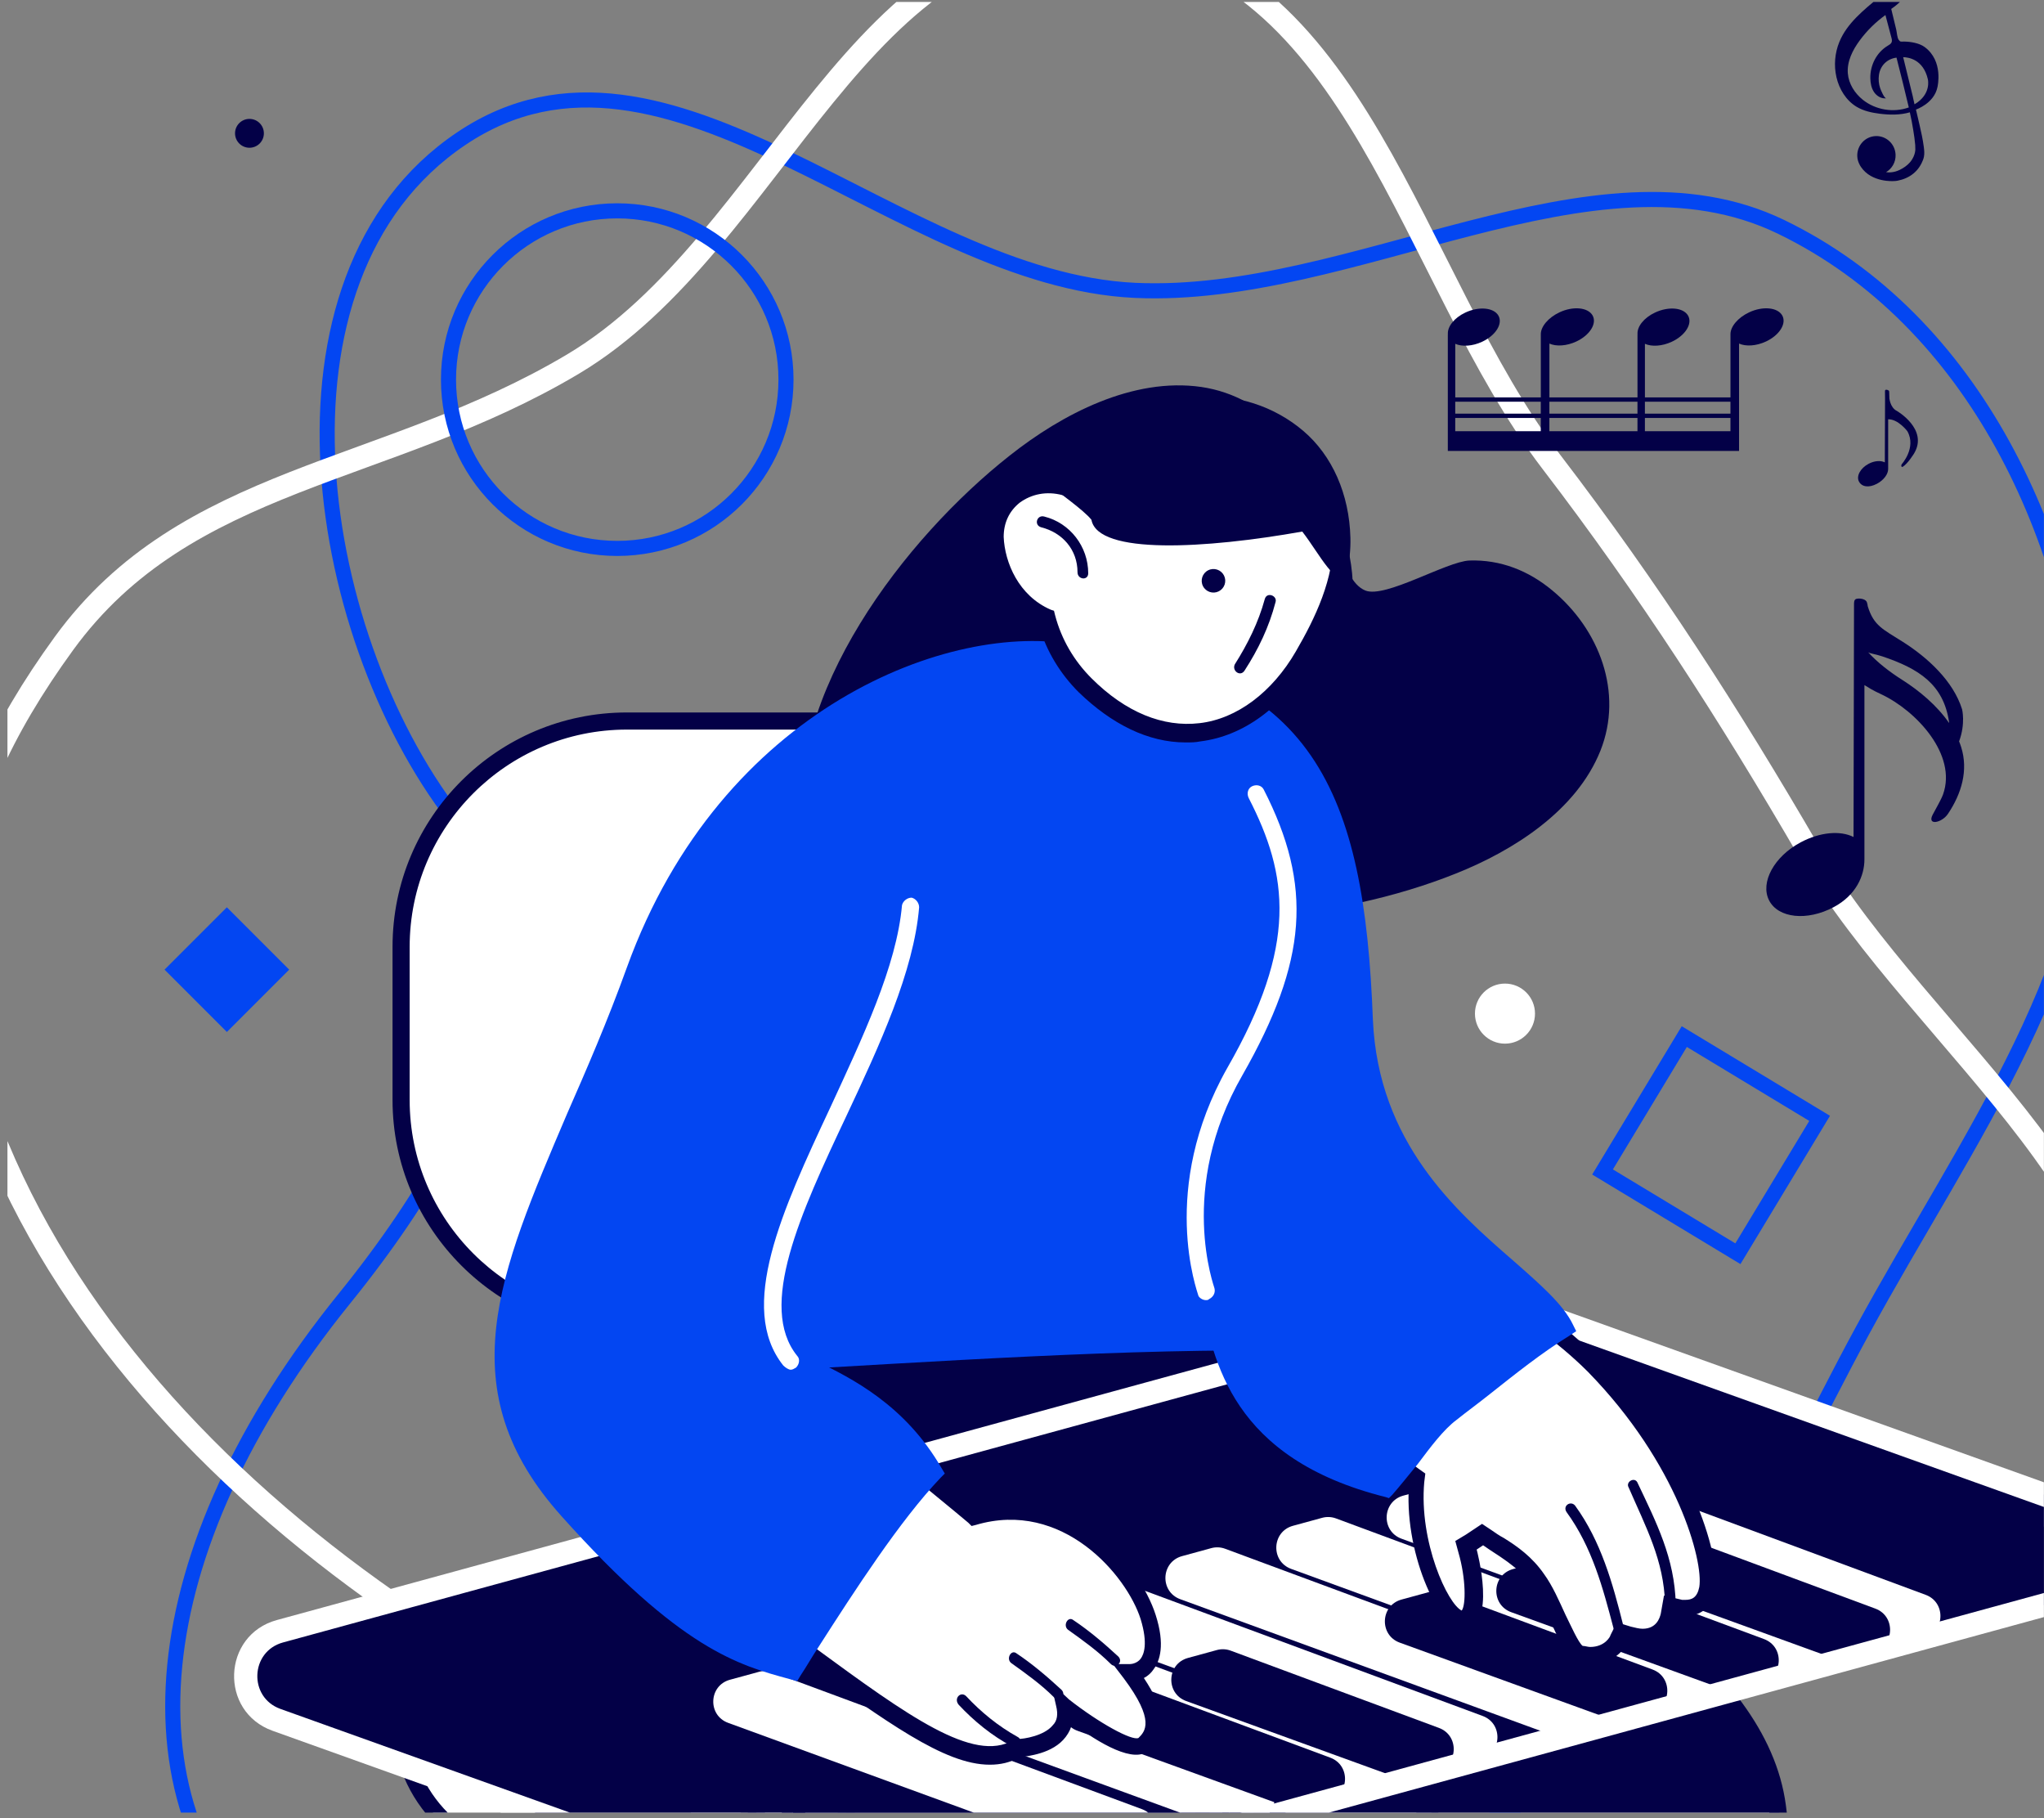 <svg width="271" height="241" viewBox="0 0 271 241" fill="none" xmlns="http://www.w3.org/2000/svg">
<rect x="0" y="0" width="271" height="241" fill="#808080" stroke="none"/>
<g clip-path="url(#clip0)">
<path fill-rule="evenodd" clip-rule="evenodd" d="M61.17 18.366C88.588 -0.044 118.979 37.046 150.509 38.489C179.395 39.81 211.332 18.066 236.141 30.071C261.806 42.49 275.157 71.508 277.246 99.814C279.211 126.429 260.56 151.288 246.94 176.356C234.475 199.3 224.553 225.042 201.573 239.094C178.86 252.983 152.029 247.121 126.28 250.139C95.808 253.71 58.389 276.698 37.106 258.37C15.49 239.756 18.706 205.423 45.656 172.133C68.423 144.01 71.477 122.198 61.172 109.516C41.659 85.503 33.572 36.897 61.17 18.366Z" stroke="#0346F2" stroke-width="2"/>
<path fill-rule="evenodd" clip-rule="evenodd" d="M146.992 -8.395C114.132 -11.686 103.1 32.095 75.983 48.249C51.14 63.047 24.686 62.993 8.48 85.285C-8.285 108.347 -10.873 128.3 0.644 154.242C11.474 178.633 32.2 199.635 56.038 215.307C77.857 229.651 98.754 247.663 125.645 249.206C152.225 250.73 173.113 232.898 197.237 223.406C225.788 212.173 269.626 214.778 279.739 188.575C290.011 161.962 254.632 138.298 239.878 112.925C229.304 94.739 218.675 78.188 205.697 61.236C186.887 36.668 180.069 -5.084 146.992 -8.395Z" stroke="white" stroke-width="3"/>
<path d="M260.019 99.031C259.94 98.775 259.847 98.518 259.743 98.267C260.623 95.899 260.137 94.009 260.137 94.009C258.967 90.269 255.576 87.168 252.318 85.097C249.64 83.398 248.431 82.956 247.635 80.367C247.61 80.176 247.576 79.985 247.512 79.809C247.497 79.774 247.472 79.744 247.453 79.708C247.453 79.703 247.453 79.698 247.448 79.693V79.698C247.202 79.362 246.495 79.271 246.116 79.382C245.797 79.477 245.811 79.864 245.811 80.171C245.811 80.236 245.811 80.307 245.811 80.377L245.748 110.944C243.983 110.049 241.29 110.296 238.75 111.643C235.221 113.518 233.344 116.966 234.548 119.339C235.757 121.711 239.59 122.118 243.118 120.238C246.062 118.675 247.207 116.086 247.192 113.88V90.807C248.023 91.31 248.106 91.406 249.409 92.019C254.067 94.2 259.508 100.041 257.611 105.309C257.36 106.008 256.579 107.33 256.24 107.988C255.463 109.486 257.463 109.079 258.269 107.873C260.078 105.173 260.982 102.097 260.019 99.031ZM252.205 90.119C250.603 89.103 248.966 87.862 247.689 86.464C248.101 86.675 248.583 86.675 249.546 86.997C254.416 88.631 257.675 90.712 258.412 95.703C258.412 95.703 258.412 95.749 258.417 95.834C256.815 93.512 254.48 91.561 252.205 90.119Z" fill="#030047"/>
<path d="M191.951 59.773L201.639 59.773L205.423 59.773L217.101 59.773L229.875 59.773L230.57 59.773L230.57 57.901L230.57 57.523L230.57 45.542C231.471 45.944 232.846 45.872 234.143 45.264C235.945 44.42 236.903 42.869 236.289 41.802C235.671 40.735 233.712 40.554 231.913 41.397C230.41 42.1 229.423 43.301 229.431 44.294L229.431 52.678L218.089 52.678L218.089 45.571C218.99 45.974 220.365 45.901 221.663 45.293C223.464 44.45 224.423 42.899 223.808 41.831C223.191 40.764 221.233 40.581 219.432 41.427C217.929 42.13 217.016 43.326 217.111 44.323L217.103 44.323L217.103 52.678L205.426 52.678L205.426 45.542C206.326 45.944 207.701 45.872 208.999 45.264C210.8 44.42 211.759 42.869 211.144 41.802C210.527 40.735 208.57 40.552 206.768 41.397C205.265 42.1 204.279 43.301 204.286 44.294L204.286 52.678L192.945 52.678L192.945 45.571C193.846 45.974 195.221 45.901 196.518 45.293C198.32 44.45 199.278 42.899 198.663 41.831C198.046 40.764 196.089 40.581 194.287 41.427C192.784 42.13 191.871 43.326 191.966 44.323L191.956 44.323L191.956 59.773L191.951 59.773ZM205.423 57.157L205.423 55.402L217.101 55.402L217.101 57.157L205.423 57.157ZM218.087 57.157L218.087 55.402L229.428 55.402L229.428 57.157L218.087 57.157ZM229.428 53.247L229.428 54.83L218.087 54.83L218.087 53.247L229.428 53.247ZM217.101 53.247L217.101 54.83L205.423 54.83L205.423 53.247L217.101 53.247ZM192.94 53.247L204.281 53.247L204.281 54.83L192.94 54.83L192.94 53.247ZM192.94 55.402L204.281 55.402L204.281 57.157L201.639 57.157L192.94 57.157L192.94 55.402Z" fill="#030047"/>
<path d="M251.499 54.472C251.069 54.259 250.792 53.849 250.638 53.401C250.575 53.215 250.531 53.024 250.502 52.828C250.49 52.741 250.484 52.152 250.478 52.063C250.474 51.992 250.48 51.906 250.456 51.837C250.409 51.707 250.137 51.631 250.011 51.669C249.913 51.698 249.913 51.827 249.917 51.909C249.926 52.036 249.926 52.664 249.926 52.793C249.925 53.051 249.925 53.31 249.923 53.568C249.922 53.906 249.92 54.244 249.92 54.582C249.919 54.972 249.917 55.36 249.916 55.75C249.914 56.163 249.913 56.576 249.911 56.989C249.91 57.397 249.908 57.804 249.907 58.212C249.905 58.587 249.904 58.962 249.902 59.336C249.901 59.65 249.901 59.963 249.899 60.276C249.899 60.501 249.898 60.724 249.898 60.949C249.898 61.056 249.898 61.163 249.896 61.27C249.896 61.272 249.895 61.286 249.896 61.286C249.355 61.014 248.528 61.062 247.749 61.474C246.666 62.044 246.09 63.093 246.459 63.815C246.83 64.537 247.765 64.696 248.848 64.124C249.751 63.648 250.344 62.836 250.339 62.165V55.578C251.66 55.536 252.885 57.157 252.885 57.157C254.118 59.359 252.119 61.552 252.119 61.552C251.986 61.968 252.258 61.881 252.258 61.881C252.965 61.448 253.787 60.085 253.787 60.085C255.682 56.882 251.499 54.472 251.499 54.472Z" fill="#030047"/>
<path d="M255.161 6.222C254.451 5.705 253.298 5.52 252.457 5.508C252.015 5.502 251.965 5.594 251.736 5.279C251.524 4.986 251.492 4.269 251.406 3.911C251.185 3.001 250.967 2.093 250.746 1.183C252.694 -0.131 254.116 -2.222 254.635 -4.533C255.153 -6.844 254.762 -9.352 253.566 -11.392C253.184 -12.043 252.588 -12.712 251.845 -12.646C251.288 -12.594 250.858 -12.141 250.532 -11.68C249.504 -10.222 249.002 -8.429 248.892 -6.639C248.785 -4.85 249.051 -3.058 249.453 -1.312C249.491 -1.146 249.531 -0.969 249.481 -0.806C249.428 -0.628 249.28 -0.5 249.14 -0.381C247.099 1.332 244.898 3.063 243.874 5.54C243.265 7.01 243.125 8.674 243.48 10.226C243.846 11.825 244.773 13.336 246.174 14.166C247.091 14.71 248.156 14.94 249.21 15.073C250.545 15.241 251.921 15.262 253.214 14.888C253.393 15.686 253.548 16.491 253.674 17.299C253.775 17.936 253.876 18.585 253.926 19.233C253.942 19.441 253.934 19.643 253.941 19.849C253.915 20.273 253.767 20.697 253.552 21.062C253.458 21.224 253.347 21.378 253.224 21.52C252.85 21.948 252.373 22.274 251.866 22.519C251.505 22.695 251.114 22.808 250.714 22.841C250.512 22.859 250.311 22.855 250.11 22.828C250.093 22.826 250.076 22.822 250.059 22.821C250.839 22.36 251.357 21.499 251.323 20.52C251.274 19.099 250.097 17.988 248.693 18.037C247.289 18.086 246.192 19.276 246.242 20.697C246.257 21.128 246.385 21.524 246.582 21.873L246.567 21.87C246.606 21.939 246.65 21.998 246.693 22.063C246.708 22.088 246.724 22.114 246.74 22.137C248.146 24.22 251.062 24 251.062 24C251.419 24.005 251.793 23.915 252.132 23.815C252.888 23.591 253.592 23.177 254.123 22.587C254.377 22.305 254.591 21.986 254.761 21.645C254.902 21.365 255.024 21.075 255.083 20.766C255.166 20.337 255.119 19.902 255.064 19.475C254.936 18.48 254.717 17.499 254.49 16.52C254.435 16.288 254.382 16.058 254.328 15.825C254.23 15.412 254.133 14.998 254.038 14.585C254.033 14.563 254.028 14.542 254.023 14.523C254.023 14.523 256.443 13.716 256.877 11.533C256.875 11.531 257.726 8.093 255.161 6.222ZM250.243 -9.063C251.193 -10.459 253.368 -9.931 253.582 -8.249C253.582 -8.249 253.969 -5.84 251.972 -3.372C251.651 -2.895 250.955 -2.157 250.144 -1.364L249.852 -2.557C249.832 -2.645 249.811 -2.87 249.793 -2.957C249.522 -4.392 249.412 -6.458 249.518 -7.263C249.659 -8.33 250.243 -9.063 250.243 -9.063ZM246.978 13.225C245.905 12.368 245.104 11.108 244.992 9.731C244.863 8.149 245.629 6.629 246.568 5.358C247.521 4.068 248.675 2.927 249.976 1.995C250.24 2.987 250.501 3.979 250.765 4.972C250.821 5.18 250.876 5.408 250.794 5.607C250.704 5.825 250.478 5.944 250.279 6.065C248.806 6.946 247.944 8.639 247.974 10.355C247.985 11.004 248.104 11.67 248.465 12.206C248.825 12.741 249.462 13.119 250.096 13.028C249.824 13.068 249.345 11.887 249.277 11.685C249.087 11.125 249.032 10.514 249.118 9.927C249.302 8.682 250.199 7.8 251.444 7.639C251.965 9.673 252.571 12.089 253.067 14.208C253.07 14.219 253.072 14.229 253.075 14.24C251.047 14.97 248.664 14.574 246.978 13.225ZM253.833 13.827L253.625 12.899C253.62 12.873 253.619 12.848 253.614 12.822L252.329 7.578C253.031 7.592 255 7.87 255.601 10.505C255.601 10.505 256.108 12.486 253.833 13.827Z" fill="#030047"/>
<path d="M112.201 240.011V291.374C112.201 299.036 100.283 299.036 100.283 291.374V240.011C100.283 232.207 112.201 232.207 112.201 240.011Z" fill="white"/>
<path d="M106.244 298.185C109.791 298.185 113.338 295.772 113.338 291.232V239.869C113.338 235.329 109.791 232.917 106.244 232.917C102.696 232.917 99.149 235.329 99.149 239.869V291.232C99.149 295.772 102.696 298.185 106.244 298.185ZM106.244 235.329C108.656 235.329 111.068 236.748 111.068 240.011V291.374C111.068 294.637 108.656 296.056 106.244 296.056C103.832 296.056 101.419 294.637 101.419 291.374V240.011C101.419 236.748 103.832 235.329 106.244 235.329Z" fill="#030047"/>
<path d="M70.772 246.395H176.478C186.126 246.395 193.93 238.591 193.93 228.943V227.099C193.93 217.45 186.126 209.647 176.478 209.647H70.772C61.124 209.647 53.321 217.45 53.321 227.099V228.943C53.179 238.591 61.124 246.395 70.772 246.395Z" fill="white"/>
<path d="M71.625 247.531H175.486C186.269 247.531 195.066 238.734 195.066 227.95C195.066 217.167 186.269 208.37 175.486 208.37H71.625C60.842 208.37 52.045 217.167 52.045 227.95C52.045 238.876 60.842 247.531 71.625 247.531ZM175.486 210.782C184.992 210.782 192.796 218.586 192.796 228.092C192.796 237.599 184.992 245.402 175.486 245.402H71.625C62.119 245.402 54.315 237.599 54.315 228.092C54.315 218.586 62.119 210.782 71.625 210.782H175.486Z" fill="#030047"/>
<path d="M81.554 175.736H117.593C133.201 175.736 145.971 163.108 145.971 147.359V124.09C145.971 108.482 133.343 95.713 117.593 95.713H81.554C65.947 95.713 53.177 108.34 53.177 124.09V147.359C53.177 162.967 65.947 175.736 81.554 175.736Z" fill="white"/>
<path d="M83.117 176.872H116.034C133.203 176.872 147.107 162.967 147.107 145.798V125.509C147.107 108.341 133.203 94.436 116.034 94.436H83.117C65.948 94.436 52.044 108.341 52.044 125.509V145.798C52.044 162.967 66.09 176.872 83.117 176.872ZM116.034 96.848C131.926 96.848 144.837 109.759 144.837 125.651V145.798C144.837 161.69 131.926 174.601 116.034 174.601H83.117C67.225 174.601 54.314 161.69 54.314 145.798V125.509C54.314 109.618 67.225 96.706 83.117 96.706H116.034V96.848Z" fill="#030047"/>
<path d="M160.017 175.169C163.99 190.493 231.67 207.945 235.785 239.443C239.615 268.956 229.542 319.467 238.764 326.845C251.25 336.919 262.317 328.69 265.297 342.736L200.171 358.628C200.171 358.628 191.942 318.474 185.982 257.321C123.836 227.383 105.959 166.514 105.959 166.514L160.017 175.169Z" fill="white"/>
<path d="M199.18 360.047L266.434 343.588L266.15 342.595C264.305 333.94 259.339 332.946 253.664 331.953C249.407 331.102 244.441 330.251 239.333 326.136C234.509 322.163 235.502 303.718 236.637 284.138C237.489 268.388 238.482 252.213 236.779 239.301C234.225 219.863 208.544 205.816 187.829 194.465C174.775 187.371 162.573 180.561 161.012 174.885L160.87 174.176L104.4 165.237L104.967 166.939C105.109 167.507 123.554 228.376 184.991 258.172C190.808 318.332 199.038 358.628 199.038 359.053L199.18 360.047ZM263.738 341.885L200.882 357.209C199.463 350.257 192.227 311.947 186.977 257.179V256.612L186.41 256.328C131.358 229.795 111.068 178.007 107.521 167.933L159.026 176.162C161.296 182.547 172.505 188.648 186.694 196.452C206.983 207.519 232.097 221.282 234.509 239.727C236.212 252.355 235.219 268.388 234.367 284.138C233.232 305.137 232.097 323.298 237.914 327.98C243.59 332.521 248.982 333.514 253.238 334.223C258.63 335.075 262.177 335.642 263.738 341.885Z" fill="#030047"/>
<path d="M160.02 175.169C163.993 190.493 231.673 207.945 235.787 239.443C238.483 259.591 240.469 304.427 240.611 323.724C230.112 325.568 192.512 331.811 189.249 332.663C186.836 316.204 185.134 282.719 186.127 257.463C123.981 227.525 106.103 166.656 106.103 166.656L160.02 175.169Z" fill="#030047"/>
<path d="M134.06 164.669C128.81 179.567 175.207 231.781 161.018 260.301C147.823 286.975 111.216 323.156 114.763 334.649C119.587 349.973 133.209 349.263 127.959 362.6L65.103 339.615C65.103 339.615 81.136 299.177 110.365 245.119C62.265 203.546 83.406 169.493 88.798 137.995L134.06 164.669Z" fill="white"/>
<path d="M128.665 363.877L129.091 362.884C132.496 354.655 128.807 351.108 124.693 346.993C121.571 344.013 118.024 340.466 116.037 334.081C114.193 328.122 125.402 313.366 137.179 297.758C146.685 285.131 156.475 272.219 162.292 260.726C171.089 243.132 157.468 217.167 146.685 196.168C139.874 182.973 133.348 170.628 135.334 165.095L135.618 164.244L88.086 136.008L87.802 137.569C86.809 143.103 85.532 148.494 83.971 154.312C77.302 180.702 69.641 210.64 108.943 245.119C80.282 298.326 64.249 338.48 64.107 338.905L63.681 340.041L128.665 363.877ZM132.78 165.095C131.361 171.763 137.179 182.973 144.557 197.161C155.198 217.593 168.394 243.132 160.164 259.733C154.489 271.084 144.699 283.996 135.334 296.482C122.564 313.366 111.639 327.838 113.909 334.933C116.037 341.743 120.01 345.574 123.132 348.696C126.963 352.385 129.517 354.939 127.53 361.04L66.519 338.764C69.215 331.953 84.964 294.069 111.213 245.402L111.639 244.551L110.93 243.984C71.769 210.215 79.005 181.979 85.958 154.737C87.235 149.487 88.653 144.379 89.505 139.413L132.78 165.095Z" fill="#030047"/>
<path d="M74.039 318.332C81.985 297.049 97.592 268.388 110.22 244.835C62.121 203.262 83.262 169.21 88.654 137.711L133.915 164.669C128.666 179.567 175.062 231.782 160.874 260.301C151.367 279.455 135.192 320.319 125.26 336.636C112.065 332.237 87.519 322.731 74.039 318.332Z" fill="#030047"/>
<path d="M21.815 128.524L30.078 120.261L38.341 128.524L30.078 136.787L21.815 128.524Z" fill="#0346F2"/>
<path d="M200.252 172.778C199.062 172.352 197.769 172.302 196.55 172.636L37.116 216.22C31.305 217.808 30.992 225.933 36.663 227.964L112.177 255.006C113.367 255.433 114.66 255.482 115.879 255.149L275.313 211.565C281.124 209.976 281.437 201.852 275.765 199.821L200.252 172.778Z" fill="#030047"/>
<path d="M206.39 193.266C205.803 193.048 205.162 193.02 204.557 193.185L200.686 194.243C197.867 195.014 197.702 198.952 200.448 199.955L249.773 217.973C250.357 218.186 250.993 218.213 251.593 218.049L255.06 217.101C257.873 216.332 258.046 212.407 255.312 211.394L206.39 193.266Z" fill="white"/>
<path d="M191.762 197.265C191.174 197.047 190.533 197.019 189.928 197.184L186.058 198.242C183.238 199.013 183.073 202.951 185.819 203.954L235.144 221.972C235.728 222.185 236.364 222.212 236.964 222.048L240.431 221.1C243.244 220.331 243.417 216.406 240.683 215.393L191.762 197.265Z" fill="white"/>
<path d="M177.129 201.265C176.541 201.047 175.9 201.019 175.295 201.184L171.425 202.242C168.605 203.013 168.441 206.951 171.186 207.954L220.511 225.972C221.095 226.185 221.731 226.212 222.331 226.048L225.799 225.1C228.612 224.331 228.784 220.406 226.05 219.393L177.129 201.265Z" fill="white"/>
<path d="M162.428 205.284C161.84 205.066 161.199 205.038 160.594 205.203L156.724 206.261C153.904 207.032 153.739 210.97 156.485 211.973L205.81 229.991C206.394 230.204 207.03 230.231 207.63 230.067L211.097 229.119C213.91 228.35 214.083 224.425 211.349 223.412L162.428 205.284Z" fill="white"/>
<path d="M147.656 209.322C147.068 209.104 146.427 209.076 145.823 209.241L141.952 210.299C139.132 211.07 138.968 215.008 141.714 216.011L191.038 234.029C191.622 234.242 192.259 234.269 192.859 234.105L196.326 233.157C199.139 232.388 199.312 228.463 196.577 227.45L147.656 209.322Z" fill="white"/>
<path d="M132.888 213.359C132.301 213.141 131.66 213.113 131.055 213.278L127.184 214.336C124.365 215.107 124.2 219.045 126.946 220.048L176.271 238.066C176.855 238.279 177.491 238.306 178.091 238.142L181.558 237.194C184.371 236.425 184.544 232.5 181.81 231.487L132.888 213.359Z" fill="white"/>
<path d="M118.121 217.396C117.533 217.178 116.892 217.15 116.287 217.315L112.417 218.373C109.597 219.144 109.433 223.082 112.179 224.085L161.503 242.103C162.087 242.316 162.723 242.343 163.324 242.179L166.791 241.231C169.604 240.462 169.777 236.537 167.042 235.524L118.121 217.396Z" fill="white"/>
<path d="M102.48 221.672C101.893 221.454 101.251 221.426 100.647 221.591L96.776 222.649C93.956 223.42 93.792 227.358 96.538 228.361L145.862 246.379C146.447 246.592 147.083 246.619 147.683 246.455L151.15 245.507C153.963 244.738 154.136 240.813 151.401 239.8L102.48 221.672Z" fill="white"/>
<path d="M221.026 202.976C220.438 202.758 219.796 202.73 219.191 202.895L215.357 203.943C212.534 204.715 212.374 208.659 215.126 209.657L243.095 219.802C243.677 220.014 244.311 220.039 244.909 219.876L248.385 218.926C251.197 218.157 251.371 214.233 248.637 213.219L221.026 202.976Z" fill="#030047"/>
<path d="M206.264 207.013C205.676 206.795 205.035 206.766 204.43 206.932L200.596 207.98C197.772 208.752 197.612 212.696 200.364 213.694L228.333 223.839C228.915 224.05 229.549 224.076 230.147 223.912L233.623 222.962C236.436 222.193 236.609 218.269 233.875 217.255L206.264 207.013Z" fill="#030047"/>
<path d="M191.489 211.051C190.901 210.833 190.259 210.804 189.654 210.97L185.82 212.018C182.997 212.79 182.837 216.734 185.588 217.732L213.557 227.877C214.14 228.088 214.774 228.114 215.371 227.95L218.848 227C221.66 226.231 221.834 222.307 219.1 221.293L191.489 211.051Z" fill="#030047"/>
<path d="M163.172 218.792C162.584 218.573 161.943 218.545 161.338 218.71L157.504 219.759C154.681 220.53 154.521 224.475 157.272 225.473L185.241 235.617C185.824 235.829 186.457 235.854 187.055 235.691L190.531 234.741C193.344 233.972 193.517 230.048 190.784 229.034L163.172 218.792Z" fill="#030047"/>
<path d="M148.76 222.732C148.172 222.514 147.531 222.486 146.926 222.651L143.092 223.699C140.268 224.471 140.108 228.415 142.86 229.413L170.829 239.558C171.411 239.769 172.045 239.795 172.643 239.632L176.119 238.681C178.932 237.912 179.105 233.989 176.372 232.975L148.76 222.732Z" fill="#030047"/>
<path fill-rule="evenodd" clip-rule="evenodd" d="M200.769 171.328C199.281 170.796 197.666 170.733 196.141 171.15L36.708 214.734C29.444 216.72 29.053 226.875 36.142 229.414L111.655 256.457C113.143 256.989 114.759 257.052 116.283 256.635L275.717 213.051C282.98 211.065 283.372 200.91 276.282 198.371L200.769 171.328ZM196.954 174.122C197.868 173.872 198.838 173.909 199.73 174.229L275.244 201.271C279.497 202.795 279.262 208.888 274.904 210.079L115.471 253.663C114.556 253.913 113.587 253.876 112.694 253.556L37.181 226.514C32.927 224.991 33.162 218.897 37.52 217.706L196.954 174.122Z" fill="white"/>
<path d="M142.43 66.338C143.756 65.012 145.215 64.481 146.674 64.614C147.072 63.95 147.47 63.287 148 62.757C149.857 60.237 152.775 59.839 155.162 60.767C156.489 60.104 157.947 59.839 159.539 59.839C159.672 59.839 159.804 59.839 159.937 59.839C161.131 58.513 162.987 57.717 165.242 58.38C169.221 59.574 172.802 61.563 175.057 65.012C177.179 68.195 177.444 76.816 181.025 78.275C183.678 79.336 191.769 74.428 194.819 74.296C198.931 74.163 202.644 75.622 205.828 78.275C212.061 83.448 215.245 91.803 212.194 99.496C209.011 107.454 200.655 112.759 192.962 115.81C177.71 121.911 153.305 125.227 139.379 114.483C123.463 102.414 130.625 78.805 142.43 66.338Z" fill="#030047"/>
<path d="M152.677 133.661C154.615 133.142 155.887 132.074 156.544 130.651C157.372 130.638 158.199 130.624 158.974 130.416C162.302 130.044 164.231 127.553 164.648 124.845C165.972 123.971 166.998 122.761 167.85 121.286C167.92 121.163 167.991 121.041 168.062 120.918C169.93 120.521 171.66 119.227 172.252 116.783C173.274 112.458 173.346 108.076 171.358 104.143C169.544 100.474 161.699 95.617 162.262 91.519C162.698 88.494 171.572 83.623 173.327 80.868C175.649 77.13 176.284 72.909 175.529 68.541C174.071 59.999 168.032 52.581 159.274 51.292C150.198 49.985 140.814 54.888 133.873 60.383C120.062 71.251 103.937 92.087 106.441 110.735C109.109 131.936 134.812 137.929 152.677 133.661Z" fill="#030047"/>
<path d="M163.576 178.999C140.165 179.141 114.767 181.128 91.498 182.263C92.207 169.351 95.754 119.407 107.815 107.914C121.578 94.861 128.246 87.625 142.719 86.49C155.63 85.496 179.042 101.246 171.238 136.008C164.427 166.513 162.015 167.081 163.576 178.999Z" fill="#0346F2"/>
<path d="M119.164 192.904C122.428 195.6 125.833 198.296 129.097 200.992C141.015 197.445 150.238 207.519 152.366 214.187C154.068 219.721 151.798 221.565 149.954 221.565C153.927 226.815 153.643 229.227 151.798 231.072C149.812 233.058 141.157 225.964 141.157 225.964C142.434 231.639 135.056 231.781 135.056 231.781C128.245 235.754 117.746 226.815 101.996 215.464C107.246 207.66 113.063 200.14 119.164 192.904Z" fill="white"/>
<path d="M131.225 233.909C132.644 233.909 133.921 233.626 135.198 232.916C136.191 232.774 139.597 232.49 141.299 230.22C141.725 229.653 142.009 229.085 142.151 228.376C145.698 231.072 150.522 233.909 152.366 231.923C154.779 229.511 154.495 226.673 151.657 222.417C152.225 222.133 152.65 221.707 152.934 221.281C153.785 220.146 154.495 218.018 153.218 214.045C151.09 207.377 142.009 196.593 129.239 199.998C126.685 197.87 123.989 195.742 121.435 193.614L118.881 191.485L118.172 192.337C111.503 200.14 105.828 207.518 100.72 215.038L100.152 215.89L101.004 216.457C102.99 217.876 104.835 219.153 106.537 220.43C117.462 228.092 125.124 233.909 131.225 233.909ZM139.313 222.984L140.022 226.106C140.306 227.241 140.164 228.092 139.597 228.66C138.462 230.078 135.766 230.504 134.915 230.504H134.631L134.347 230.646C129.097 233.767 120.3 227.383 108.098 218.444C106.537 217.309 105.118 216.173 103.416 215.038C108.098 208.228 113.348 201.417 119.307 194.323L120.158 195.032C122.854 197.303 125.692 199.573 128.388 201.843L128.813 202.269L129.381 202.127C140.874 198.722 149.387 208.795 151.231 214.613C152.225 217.876 151.657 219.295 151.231 219.863C150.806 220.43 150.096 220.572 149.813 220.572H147.542L148.961 222.417C153.218 228.092 151.799 229.511 150.948 230.362C150.096 230.788 145.698 228.376 141.725 225.254L139.313 222.984Z" fill="#030047"/>
<path d="M84.262 128.63C96.18 95.854 125.551 83.368 142.719 86.631C142.719 86.631 117.179 110.326 111.22 119.407C105.261 128.63 99.585 172.473 103.132 178.29C105.119 181.553 117.037 182.83 124.132 195.032C117.605 201.843 110.511 213.478 105.261 221.565C98.592 219.721 91.072 217.876 75.465 200.282C56.877 179.567 72.343 161.405 84.262 128.63Z" fill="#0346F2"/>
<path d="M105.685 222.843L106.111 222.133C106.962 220.856 107.671 219.579 108.523 218.302C113.347 210.782 119.306 201.56 124.698 195.884L125.265 195.317L124.84 194.607C120.016 186.236 112.921 182.689 108.239 180.419C106.111 179.425 104.408 178.574 103.841 177.723C100.719 172.615 105.827 129.198 111.928 120.117C117.745 111.178 143.001 87.767 143.285 87.483L144.846 85.922L142.717 85.497C126.117 82.233 95.611 93.726 83.125 128.204C80.571 135.299 77.734 141.825 75.18 147.643C66.099 168.926 59.43 184.25 74.47 200.992C90.219 218.586 97.881 220.714 104.692 222.559L105.685 222.843ZM122.711 194.891C117.178 200.708 111.502 209.789 106.82 217.025C106.111 218.16 105.401 219.154 104.834 220.147C98.449 218.444 91.213 216.032 76.315 199.431C62.268 183.682 68.227 169.635 77.45 148.352C80.004 142.535 82.841 136.008 85.395 128.772C97.03 96.99 123.988 85.497 140.305 87.199C134.488 92.733 115.475 110.752 110.367 118.698C104.266 127.921 98.307 172.331 102.28 178.716C103.131 180.135 104.976 180.986 107.53 182.263C112.07 184.675 118.171 187.655 122.711 194.891Z" fill="#0346F2"/>
<path d="M134.773 219.153C136.902 220.572 138.888 222.275 140.732 223.977C141.442 224.687 140.449 225.68 139.739 224.971C138.037 223.268 136.05 221.849 134.064 220.43C133.354 219.863 134.064 218.586 134.773 219.153Z" fill="#030047"/>
<path d="M142.305 214.74C144.433 216.159 146.419 217.862 148.264 219.565C148.973 220.274 147.98 221.267 147.271 220.558C145.568 218.855 143.582 217.436 141.595 216.017C140.886 215.45 141.595 214.173 142.305 214.74Z" fill="#030047"/>
<path d="M128.1 224.829C130.086 226.957 132.357 228.802 134.911 230.221C135.762 230.646 135.053 231.923 134.201 231.498C131.505 230.079 129.093 228.092 127.107 225.964C126.397 225.113 127.391 224.119 128.1 224.829Z" fill="#030047"/>
<path d="M104.835 181.554C105.119 181.554 105.261 181.412 105.544 181.27C105.97 180.844 106.112 180.135 105.686 179.709C100.437 173.183 106.112 160.838 112.213 147.927C116.612 138.562 121.152 128.772 121.861 120.259C121.861 119.691 121.436 119.124 120.868 118.982C120.301 118.982 119.733 119.408 119.591 119.975C118.882 128.063 114.341 137.569 110.085 146.792C103.7 160.413 97.741 173.324 103.842 180.986C104.126 181.27 104.551 181.554 104.835 181.554Z" fill="white"/>
<path d="M210.822 219.58C213.518 219.58 214.511 217.451 214.653 217.451L215.078 216.6L215.93 216.884C216.639 217.026 217.207 217.167 217.774 217.167C220.754 217.167 221.179 214.33 221.179 214.188L221.321 212.911L222.598 213.195C222.598 213.195 222.882 213.336 223.308 213.336C224.869 213.336 225.862 212.485 226.146 210.641C226.855 206.384 222.598 192.763 211.106 181.128C208.977 178.858 206.565 177.014 204.437 175.169C199.329 178.716 194.363 182.831 189.681 186.946L187.411 188.79C185.85 190.209 184.431 191.344 183.296 192.479C184.715 193.614 185.992 194.607 187.269 195.601L187.694 196.026V196.736C187.127 203.263 189.681 211.208 192.377 214.046C193.086 214.897 193.654 214.897 193.795 214.897C194.221 214.897 194.505 214.755 194.789 214.472C195.924 212.911 195.356 208.37 194.647 205.817L194.505 204.965L196.633 203.546L197.059 203.972C197.626 204.398 198.052 204.681 198.62 204.965C200.322 206.1 202.167 207.377 203.727 209.506C204.863 211.066 205.714 212.911 206.423 214.613C207.417 216.6 208.552 219.154 209.403 219.296C209.97 219.438 210.396 219.58 210.822 219.58Z" fill="white"/>
<path d="M204.297 176.446C199.473 179.851 194.791 183.824 190.393 187.655C189.683 188.223 188.974 188.932 188.122 189.5C186.987 190.493 185.852 191.344 185.001 192.195C185.852 192.905 186.704 193.472 187.413 194.182L187.981 194.608L188.974 195.317L188.832 196.452C188.122 204.398 191.953 212.627 193.798 213.478C194.365 212.769 194.365 209.222 193.372 205.816L192.947 204.256L194.365 203.404L195.217 202.837L196.494 201.986L197.771 202.837C198.196 203.121 198.764 203.546 199.331 203.83C201.176 204.965 203.162 206.384 204.723 208.654C205.858 210.215 206.71 212.201 207.561 214.046C208.27 215.465 209.263 217.735 209.831 218.161C210.115 218.161 210.54 218.302 210.824 218.302C212.811 218.302 213.52 216.884 213.52 216.742L214.371 215.039L216.216 215.607C216.783 215.749 217.351 215.89 217.777 215.89C219.621 215.89 220.047 214.472 220.189 213.904L220.614 211.492L223.026 212.059C223.026 212.059 223.168 212.059 223.452 212.059C224.303 212.059 225.013 211.776 225.297 210.357C225.864 206.952 222.459 194.04 210.54 181.838C208.412 179.709 206.284 178.007 204.297 176.446ZM204.439 173.608C206.993 175.595 209.547 177.723 211.959 180.135C224.02 192.337 228.134 206.1 227.425 210.641C226.857 213.762 224.729 214.188 223.452 214.188C222.885 214.188 222.459 214.046 222.459 214.046C222.459 214.046 221.891 218.019 217.919 218.019C217.351 218.019 216.642 217.877 215.79 217.735C215.79 217.735 214.513 220.573 210.966 220.573C210.54 220.573 209.973 220.573 209.405 220.431C206.993 219.863 205.574 213.762 203.02 210.073C201.176 207.519 198.622 206.242 196.636 204.823L195.784 205.391C195.784 205.391 198.622 215.89 193.94 215.89C190.676 215.89 185.994 205.391 186.845 196.452C185.285 195.175 183.582 193.756 181.738 192.337C183.44 190.777 185.143 189.216 186.845 187.797C192.379 182.973 198.196 177.865 204.439 173.608Z" fill="#030047"/>
<path d="M181.028 135.157C181.879 159.703 203.73 167.933 207.561 176.02C202.311 179.426 197.345 183.54 192.521 187.229C189.541 189.5 186.42 194.749 183.866 197.161C161.022 191.486 161.448 175.737 159.319 167.649C156.198 155.589 142.719 86.348 142.719 86.348C174.785 89.47 180.035 107.489 181.028 135.157Z" fill="#0346F2"/>
<path d="M184.15 198.58L184.576 198.154C185.569 197.019 186.704 195.6 187.981 194.04C189.684 191.769 191.387 189.499 193.089 188.222C194.508 187.087 196.069 185.952 197.488 184.817C200.893 182.121 204.44 179.283 208.129 177.013L208.98 176.446L208.555 175.594C207.278 172.899 204.156 170.203 200.609 167.081C193.089 160.554 182.732 151.474 182.022 135.157C180.887 105.219 174.36 88.334 142.72 85.497L141.301 85.355L141.585 86.774C141.726 87.483 155.064 156.298 158.327 168.216C158.611 169.351 158.895 170.628 159.178 171.905C160.881 180.419 163.293 193.33 183.725 198.438L184.15 198.58ZM206.001 175.736C202.596 178.006 199.332 180.56 196.069 183.114C194.65 184.249 193.089 185.385 191.67 186.52C189.826 187.938 187.981 190.351 186.137 192.763C185.144 194.04 184.292 195.317 183.441 196.168C164.996 191.344 162.867 179.993 161.165 171.622C160.881 170.203 160.597 168.926 160.314 167.791C157.476 156.865 145.983 98.124 143.997 88.051C172.941 91.172 178.759 106.638 179.752 135.441C180.319 152.751 191.103 162.115 199.048 169.068C202.17 171.338 204.724 173.608 206.001 175.736Z" fill="#0346F2"/>
<path d="M208.836 199.573C212.241 204.255 213.802 209.789 215.22 215.464C215.504 216.316 214.085 216.741 213.943 215.89C212.525 210.498 211.106 205.107 207.7 200.425C207.133 199.573 208.268 198.864 208.836 199.573Z" fill="#030047"/>
<path d="M217.068 196.452C219.622 201.843 222.034 206.525 222.176 212.627C222.176 213.478 220.757 213.478 220.757 212.627C220.615 206.809 218.203 202.411 215.933 197.161C215.507 196.452 216.642 195.742 217.068 196.452Z" fill="#030047"/>
<path d="M159.886 172.331C160.028 172.331 160.17 172.331 160.312 172.189C160.88 171.906 161.163 171.338 161.021 170.771C161.021 170.629 156.055 157.575 164.711 142.535C173.366 127.353 174.075 117.421 167.548 104.652C167.264 104.084 166.555 103.942 165.987 104.226C165.42 104.51 165.278 105.219 165.562 105.787C170.812 116.002 172.089 125.225 162.724 141.542C153.643 157.575 158.751 171.196 158.893 171.764C159.035 172.048 159.461 172.331 159.886 172.331Z" fill="white"/>
<path d="M131.79 71.308C131.648 66.626 135.904 63.362 141.012 64.639C141.58 63.646 142.289 62.653 143.14 61.66C143.14 61.66 143.14 61.66 143.282 61.518C151.086 52.437 163.998 50.734 172.085 57.687C175.916 60.95 177.761 65.916 177.903 71.024C178.044 76.558 175.49 81.949 172.653 86.774C166.41 97.557 154.491 101.388 143.85 90.604C141.438 88.192 139.735 85.071 138.742 81.808C134.202 80.105 131.931 75.423 131.79 71.308Z" fill="white"/>
<path d="M157.192 98.408C157.901 98.408 158.468 98.408 159.178 98.266C164.853 97.557 170.103 93.726 173.65 87.625C176.204 83.227 179.184 77.409 179.042 71.308C178.9 65.491 176.63 60.383 172.799 57.119C168.968 53.856 163.86 52.153 158.468 52.579C152.367 53.005 146.408 56.126 142.293 60.95C141.584 61.802 141.017 62.511 140.449 63.504C137.895 63.079 135.483 63.646 133.638 65.065C131.794 66.626 130.659 68.896 130.659 71.45C130.801 75.565 132.929 80.531 137.753 82.943C138.746 86.348 140.591 89.328 143.003 91.74C147.401 95.996 152.226 98.408 157.192 98.408ZM160.171 54.707C164.428 54.707 168.259 56.126 171.38 58.68C174.785 61.518 176.772 66.058 176.772 71.166C176.914 76.7 174.36 81.95 171.806 86.348C168.684 91.74 164.002 95.287 159.036 95.854C154.212 96.422 149.246 94.436 144.706 89.895C142.435 87.625 140.733 84.787 139.881 81.524L139.74 80.956L139.314 80.814C135.057 78.97 133.213 74.571 133.071 71.166C133.071 69.322 133.78 67.761 135.199 66.626C136.76 65.491 138.746 65.065 140.875 65.633L141.726 65.774L142.152 65.065C142.861 64.072 143.429 63.079 144.138 62.227C147.969 57.687 153.361 54.849 158.894 54.423C159.178 54.707 159.604 54.707 160.171 54.707Z" fill="#030047"/>
<path d="M159.492 77.685C159.105 76.915 159.416 75.977 160.186 75.589C160.956 75.202 161.894 75.513 162.281 76.283C162.669 77.053 162.358 77.991 161.588 78.378C160.818 78.766 159.88 78.455 159.492 77.685Z" fill="#030047"/>
<path d="M164.996 88.902C166.841 86.064 168.26 83.085 169.111 79.822C169.395 78.97 167.976 78.403 167.692 79.396C166.841 82.517 165.422 85.355 163.719 88.051C163.294 88.902 164.429 89.754 164.996 88.902Z" fill="#030047"/>
<path d="M144.279 75.99C144.279 72.443 141.867 69.322 138.462 68.47C137.469 68.187 137.043 69.606 138.036 69.889C140.874 70.599 142.86 72.869 142.86 75.849C142.86 76.842 144.279 76.984 144.279 75.99Z" fill="#030047"/>
<path d="M144.706 68.896C145.557 73.578 159.888 72.727 172.658 70.457C175.07 73.578 176.914 77.693 179.326 76.984C179.184 71.876 175.779 61.234 171.948 57.829C163.861 50.877 147.118 50.309 140.024 64.923C140.024 65.065 143.713 67.619 144.706 68.896Z" fill="#030047"/>
<rect x="-1.373" y="0.339" width="20.962" height="20.962" transform="matrix(-0.856 -0.517 -0.517 0.856 240.252 147.236)" stroke="#0346F2" stroke-width="2"/>
<circle r="3.981" transform="matrix(-1 0 0 1 199.534 134.354)" fill="white"/>
<circle r="1.912" transform="matrix(-1 0 0 1 33.074 17.672)" fill="#030047"/>
<circle r="22.373" transform="matrix(-1 0 0 1 81.836 50.319)" stroke="#0346F2" stroke-width="2"/>
</g>
<defs>
<clipPath id="clip0">
<rect width="270" height="240" fill="white" transform="translate(0.988 0.261)"/>
</clipPath>
</defs>
</svg>

